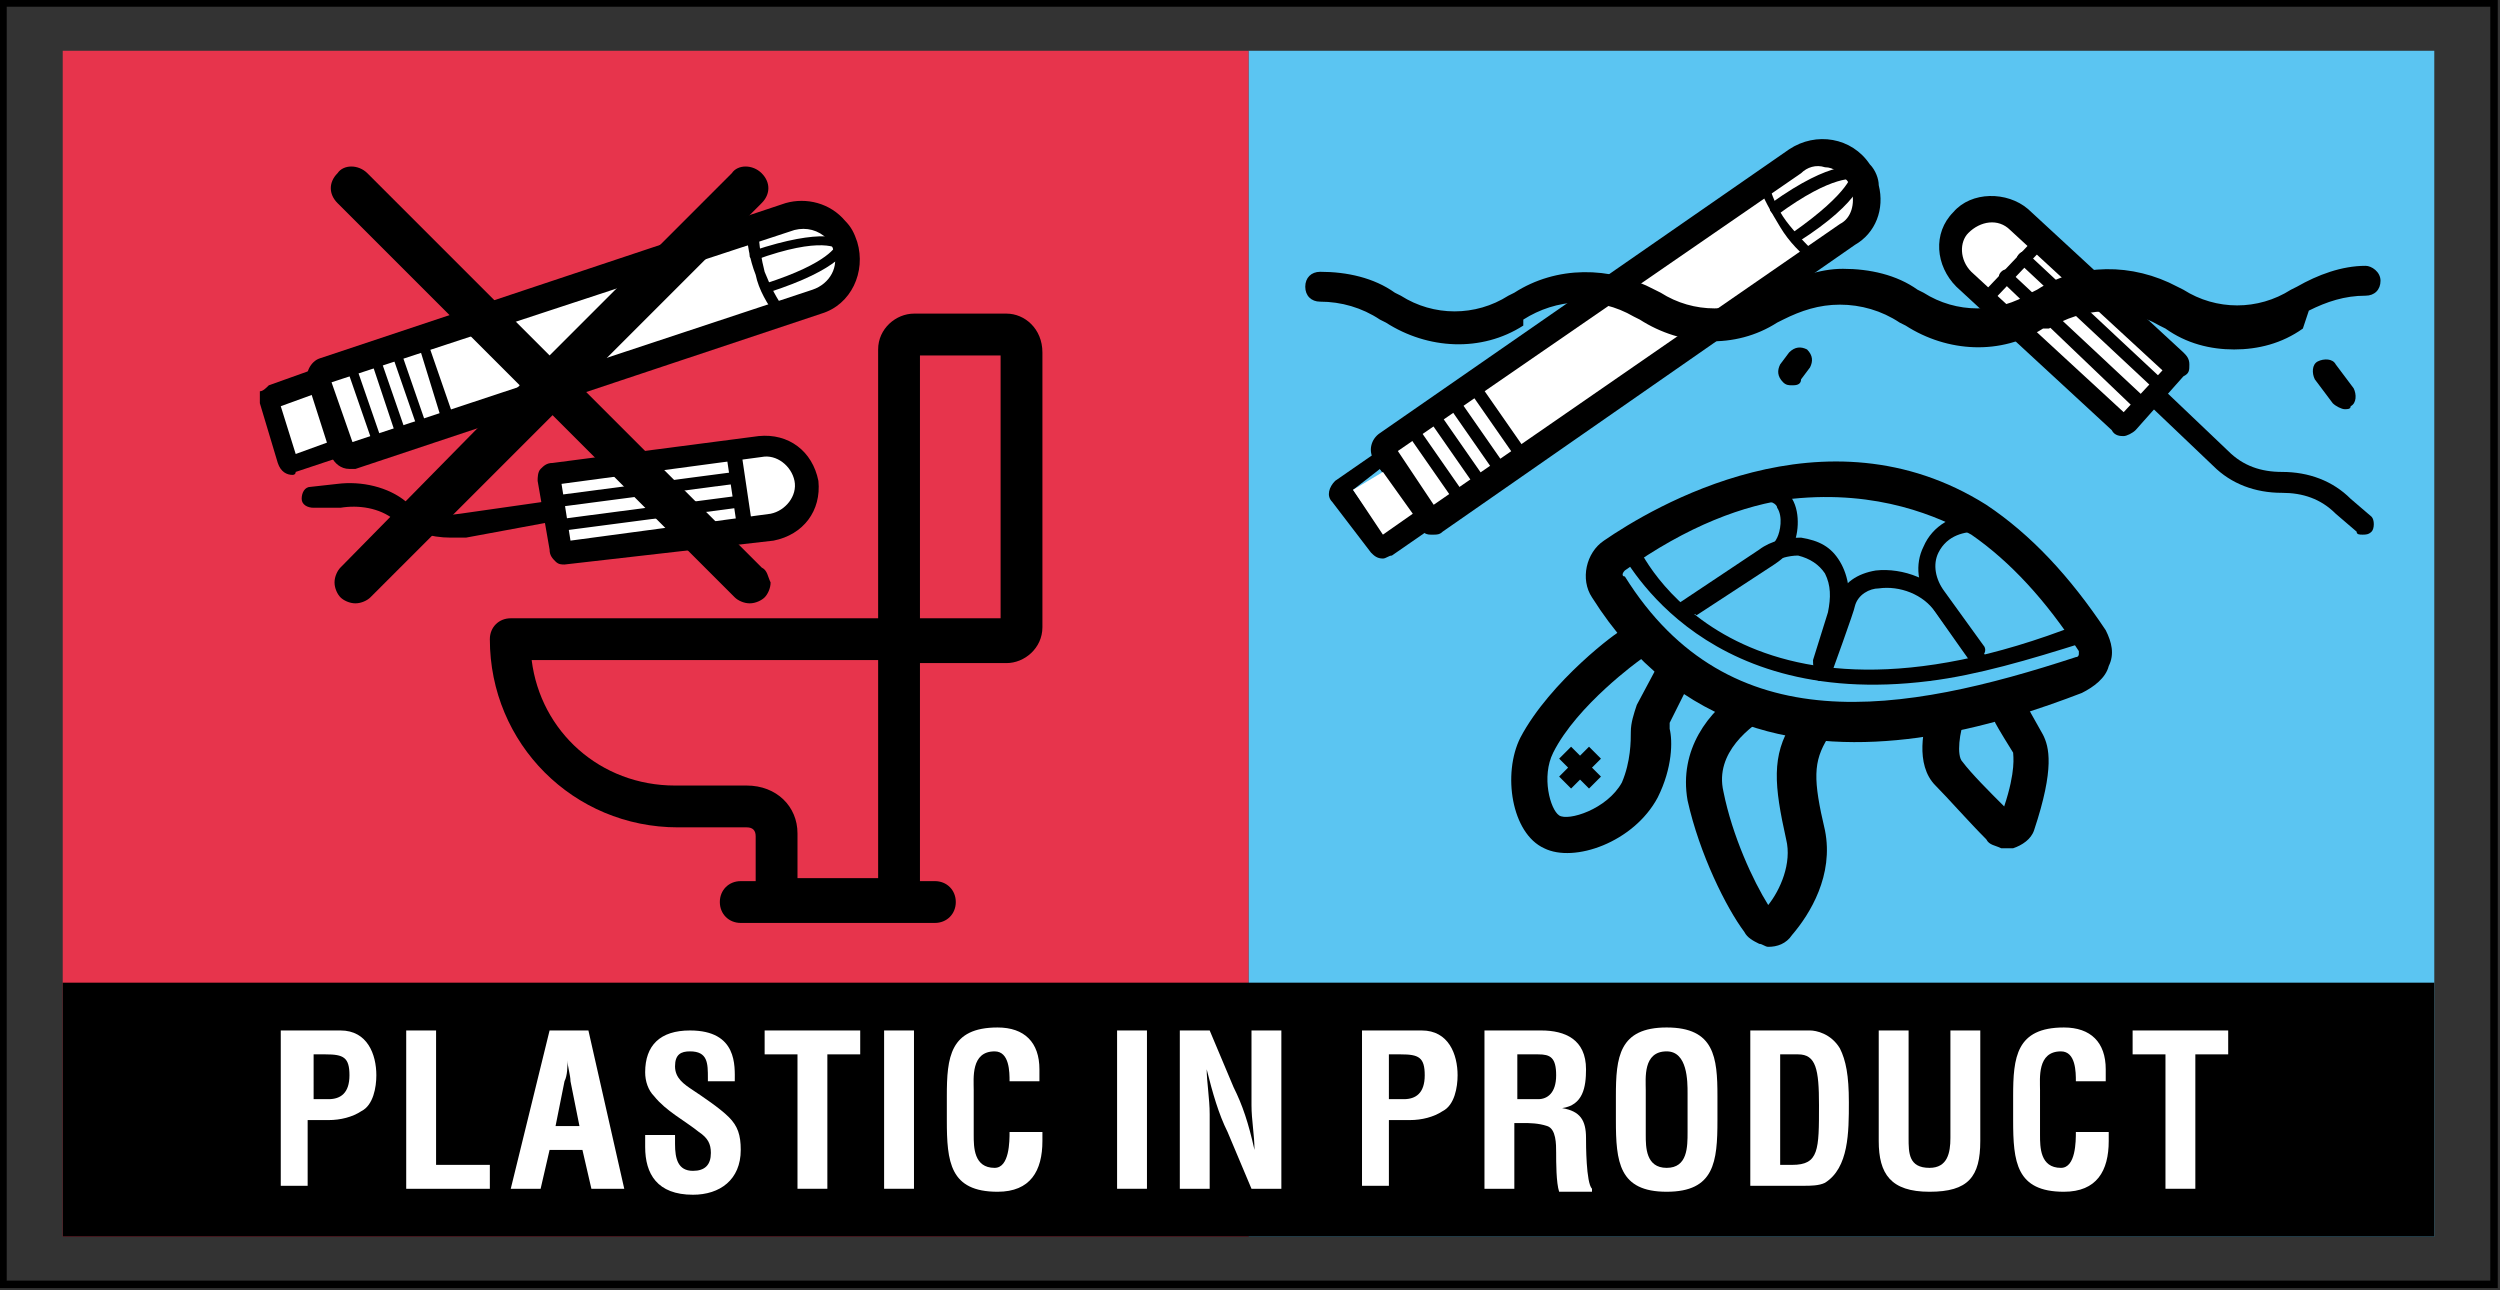 <?xml version="1.0" encoding="utf-8"?>
<!-- Generator: Adobe Illustrator 25.2.1, SVG Export Plug-In . SVG Version: 6.00 Build 0)  -->
<svg version="1.1" id="Calque_1" xmlns="http://www.w3.org/2000/svg" xmlns:xlink="http://www.w3.org/1999/xlink" x="0px" y="0px"
	 viewBox="0 0 83.7 43.2" style="enable-background:new 0 0 83.7 43.2;" xml:space="preserve">
<rect x="0" y="0" width="83.7" height="43.2" fill="#333333" stroke="none"/>
<style type="text/css">
	.st0{fill:none;stroke:#000000;stroke-width:0.25;stroke-miterlimit:10;}
	.st1{fill:#5BC5F2;}
	.st2{fill:#E7344C;}
	.st3{fill:#FFFFFF;}
</style>
<g>
	<path class="st0" d="M83.5,43H0.1V0.1h83.4V43z"/>
	<rect x="41.8" y="1.7" class="st1" width="39.7" height="39.7"/>
	<rect x="2.1" y="1.7" class="st2" width="39.7" height="39.7"/>
	<rect x="2.1" y="32.9" width="79.4" height="8.5"/>
	<g>
		<g>
			<path class="st3" d="M9.4,39.8v-5.3h2c0.9,0,1.2,0.8,1.2,1.5c0,0.4-0.1,1-0.5,1.2c-0.3,0.2-0.7,0.3-1.1,0.3h-0.7v2.2H9.4z
				 M10.4,36.8H11c0.4,0,0.7-0.2,0.7-0.8c0-0.6-0.2-0.7-0.8-0.7h-0.4V36.8z"/>
			<path class="st3" d="M13.6,39.8v-5.3h1V39h1.8v0.8H13.6z"/>
			<path class="st3" d="M17.1,39.8l1.3-5.3h1.3l1.2,5.3h-1.1l-0.3-1.3h-1.1l-0.3,1.3H17.1z M18.6,37.7h0.8l-0.3-1.5
				c0-0.2-0.1-0.5-0.1-0.7c0-0.1,0-0.2,0-0.4h0c0,0.1,0,0.2,0,0.4c0,0.2,0,0.5-0.1,0.7L18.6,37.7z"/>
			<path class="st3" d="M23.7,36.1c0-0.5,0-0.9-0.6-0.9c-0.3,0-0.5,0.1-0.5,0.5c0,0.4,0.3,0.6,0.6,0.8c0.3,0.2,0.9,0.6,1.2,0.9
				c0.3,0.3,0.4,0.6,0.4,1.1c0,1-0.7,1.5-1.6,1.5c-1.2,0-1.6-0.7-1.6-1.6v-0.4h1v0.3c0,0.5,0.1,0.9,0.6,0.9c0.4,0,0.6-0.2,0.6-0.6
				c0-0.3-0.1-0.5-0.4-0.7c-0.5-0.4-1.1-0.7-1.5-1.2c-0.2-0.2-0.3-0.5-0.3-0.8c0-0.9,0.5-1.4,1.5-1.4c1.6,0,1.5,1.2,1.5,1.7H23.7z"
				/>
			<path class="st3" d="M25.5,34.5h3.3v0.8h-1.1v4.5h-1v-4.5h-1.1V34.5z"/>
			<path class="st3" d="M29.6,39.8v-5.3h1v5.3H29.6z"/>
			<path class="st3" d="M34.9,37.9c0,0.1,0,0.2,0,0.3c0,1-0.4,1.7-1.5,1.7c-1.6,0-1.7-1-1.7-2.4v-0.8c0-1.3,0.1-2.3,1.7-2.3
				c0.9,0,1.4,0.5,1.4,1.4c0,0.1,0,0.3,0,0.4h-1c0-0.3,0-1-0.5-1c-0.8,0-0.7,0.9-0.7,1.3V38c0,0.4,0,1.1,0.7,1.1
				c0.5,0,0.5-0.9,0.5-1.2H34.9z"/>
			<path class="st3" d="M37.4,39.8v-5.3h1v5.3H37.4z"/>
			<path class="st3" d="M41.9,34.5h1v5.3h-1l-0.8-1.9c-0.3-0.6-0.5-1.3-0.7-2.1h0c0,0.4,0.1,1,0.1,1.5c0,0.5,0,1,0,1.5v1h-1v-5.3h1
				l0.8,1.9c0.3,0.6,0.5,1.2,0.7,2.1h0c0-0.5-0.1-1-0.1-1.5c0-0.5,0-1,0-1.5V34.5z"/>
			<path class="st3" d="M45.6,39.8v-5.3h2c0.9,0,1.2,0.8,1.2,1.5c0,0.4-0.1,1-0.5,1.2c-0.3,0.2-0.7,0.3-1.1,0.3h-0.7v2.2H45.6z
				 M46.5,36.8h0.5c0.4,0,0.7-0.2,0.7-0.8c0-0.6-0.2-0.7-0.8-0.7h-0.4V36.8z"/>
			<path class="st3" d="M50.7,37.5v2.3h-1v-5.3h1.9c0.8,0,1.5,0.3,1.5,1.3c0,0.6-0.1,1.2-0.8,1.3v0c0.6,0.1,0.8,0.4,0.8,1
				c0,0.2,0,1.5,0.2,1.7v0.1h-1.1c-0.1-0.3-0.1-1-0.1-1.3c0-0.3,0-0.8-0.3-0.9c-0.3-0.1-0.6-0.1-0.8-0.1H50.7z M50.7,36.8h0.8
				c0.3,0,0.6-0.2,0.6-0.8c0-0.6-0.2-0.7-0.6-0.7h-0.7V36.8z"/>
			<path class="st3" d="M54.1,36.7c0-1.3,0.1-2.3,1.7-2.3c1.6,0,1.7,1,1.7,2.3v0.8c0,1.4-0.1,2.4-1.7,2.4c-1.6,0-1.7-1-1.7-2.4V36.7
				z M55.1,38c0,0.4,0,1.1,0.7,1.1c0.7,0,0.7-0.7,0.7-1.2v-1.3c0-0.4,0-1.4-0.7-1.4c-0.8,0-0.7,0.9-0.7,1.3V38z"/>
			<path class="st3" d="M58.6,39.8v-5.3h2c0.2,0,0.7,0.1,1,0.6c0.2,0.4,0.3,0.9,0.3,1.8c0,1,0,2.2-0.8,2.7c-0.2,0.1-0.5,0.1-0.7,0.1
				H58.6z M60,39c0.9,0,0.9-0.5,0.9-2c0-1.2-0.1-1.7-0.7-1.7h-0.6V39H60z"/>
			<path class="st3" d="M65.3,34.5h1v3.7c0,1.2-0.4,1.7-1.7,1.7c-1.3,0-1.7-0.6-1.7-1.7v-3.7h1v3.6c0,0.5,0,1,0.7,1
				c0.6,0,0.7-0.5,0.7-1V34.5z"/>
			<path class="st3" d="M70.6,37.9c0,0.1,0,0.2,0,0.3c0,1-0.4,1.7-1.5,1.7c-1.6,0-1.7-1-1.7-2.4v-0.8c0-1.3,0.1-2.3,1.7-2.3
				c0.9,0,1.4,0.5,1.4,1.4c0,0.1,0,0.3,0,0.4h-1c0-0.3,0-1-0.5-1c-0.8,0-0.7,0.9-0.7,1.3V38c0,0.4,0,1.1,0.7,1.1
				c0.5,0,0.5-0.9,0.5-1.2H70.6z"/>
			<path class="st3" d="M71.3,34.5h3.3v0.8h-1.1v4.5h-1v-4.5h-1.1V34.5z"/>
		</g>
	</g>
	<g>
		<path d="M33.7,10.5h-3.1c-0.6,0-1.2,0.5-1.2,1.2v9H17.1c-0.4,0-0.7,0.3-0.7,0.7c0,3.5,2.8,6.3,6.3,6.3H25c0.2,0,0.3,0.1,0.3,0.3
			v1.5h-0.5c-0.4,0-0.7,0.3-0.7,0.7c0,0.4,0.3,0.7,0.7,0.7h6.5c0.4,0,0.7-0.3,0.7-0.7c0-0.4-0.3-0.7-0.7-0.7h-0.5v-7.3h2.9
			c0.6,0,1.2-0.5,1.2-1.2v-9.2C34.9,11,34.3,10.5,33.7,10.5z M33.5,11.9v8.8h-2.7v-8.8H33.5z M25,26.3h-2.4c-2.5,0-4.5-1.8-4.8-4.2
			h11.6v7.3h-2.7v-1.5C26.7,27,26,26.3,25,26.3z"/>
		<g>
			<path class="st3" d="M27.3,10.1l-15.6,5.2c-0.1,0-0.2,0-0.2-0.1l-0.8-2.5c0-0.1,0-0.2,0.1-0.2l15.6-5.2c0.6-0.2,1.2,0,1.6,0.4
				c0.1,0.1,0.2,0.3,0.3,0.5l0,0C28.5,9,28.1,9.8,27.3,10.1z"/>
			<path class="st3" d="M10.6,12.8c0.1,0,0.2,0,0.2,0.1l0.7,2c0,0.1,0,0.2-0.1,0.2l-1.5,0.5c-0.1,0-0.2,0-0.2-0.1l-0.6-2
				c0-0.1,0-0.2,0.1-0.2L10.6,12.8z"/>
			<path d="M11.7,15.7c-0.3,0-0.5-0.2-0.6-0.4l-0.8-2.5c-0.1-0.3,0.1-0.7,0.4-0.8l15.6-5.2c0.7-0.2,1.5,0,2,0.6
				c0.2,0.2,0.3,0.4,0.4,0.7c0.3,1-0.2,2.1-1.2,2.4l-15.6,5.2C11.8,15.7,11.7,15.7,11.7,15.7z M11.1,12.8l0.7,2l15.4-5.1
				c0.6-0.2,0.9-0.8,0.7-1.3c0-0.1-0.1-0.3-0.2-0.4c-0.3-0.3-0.7-0.4-1.1-0.3L11.1,12.8z M10.9,12.8L10.9,12.8
				C10.9,12.8,10.9,12.8,10.9,12.8z"/>
			<path d="M9.8,15.9c-0.2,0-0.4-0.1-0.5-0.4l-0.6-2c0-0.1,0-0.3,0-0.4C8.8,13.1,8.9,13,9,12.9l1.4-0.5c0.3-0.1,0.5,0.1,0.6,0.3
				l0.7,2c0,0.1,0,0.3,0,0.4c-0.1,0.1-0.2,0.2-0.3,0.2l-1.5,0.5C9.9,15.9,9.8,15.9,9.8,15.9z M9.4,13.6l0.5,1.6l1.1-0.4l-0.5-1.6
				L9.4,13.6z M9.2,13.6L9.2,13.6C9.2,13.6,9.2,13.6,9.2,13.6z M10.6,12.8L10.6,12.8L10.6,12.8z"/>
			<path d="M15,14.2c-0.1,0-0.1,0-0.2-0.1L14,11.5c0-0.1,0-0.2,0.1-0.2c0.1,0,0.2,0,0.2,0.1l0.9,2.6C15.2,14.1,15.2,14.2,15,14.2
				C15.1,14.2,15,14.2,15,14.2z"/>
			<path d="M14.2,14.5c-0.1,0-0.1,0-0.2-0.1l-0.9-2.6c0-0.1,0-0.2,0.1-0.2c0.1,0,0.2,0,0.2,0.1l0.9,2.6
				C14.4,14.4,14.4,14.5,14.2,14.5C14.3,14.5,14.3,14.5,14.2,14.5z"/>
			<path d="M13.5,14.8c-0.1,0-0.1,0-0.2-0.1L12.4,12c0-0.1,0-0.2,0.1-0.2c0.1,0,0.2,0,0.2,0.1l0.9,2.6
				C13.7,14.6,13.6,14.7,13.5,14.8C13.5,14.8,13.5,14.8,13.5,14.8z"/>
			<path d="M12.7,15c-0.1,0-0.1,0-0.2-0.1l-0.9-2.6c0-0.1,0-0.2,0.1-0.2c0.1,0,0.2,0,0.2,0.1l0.9,2.6C12.9,14.9,12.8,15,12.7,15
				C12.7,15,12.7,15,12.7,15z"/>
			<path d="M26.1,10.7c-0.1,0-0.1,0-0.1-0.1c-0.3-0.4-0.6-0.9-0.7-1.4C25.1,8.7,25,8.1,25,7.7c0-0.1,0.1-0.2,0.2-0.2
				c0.1,0,0.2,0.1,0.2,0.2c0,0.5,0.1,1,0.2,1.4c0.2,0.5,0.4,0.9,0.7,1.3c0.1,0.1,0,0.2,0,0.3C26.2,10.7,26.2,10.7,26.1,10.7z"/>
			<path d="M25.3,8.7c-0.1,0-0.1,0-0.2-0.1c0-0.1,0-0.2,0.1-0.2c2.4-0.8,3-0.4,3.1-0.3c0.1,0.1,0.1,0.2,0,0.3
				c-0.1,0.1-0.2,0.1-0.2,0C28.1,8.3,27.5,7.9,25.3,8.7C25.3,8.7,25.3,8.7,25.3,8.7z"/>
			<path d="M25.7,9.8c-0.1,0-0.1,0-0.2-0.1c0-0.1,0-0.2,0.1-0.2c2.2-0.7,2.4-1.3,2.4-1.3C28.1,8,28.2,8,28.3,8
				c0.1,0,0.2,0.1,0.1,0.2C28.4,8.3,28.2,9,25.7,9.8C25.7,9.8,25.7,9.8,25.7,9.8z"/>
		</g>
		<g>
			<path class="st3" d="M25.8,17.6l-6.9,0.9c-0.1,0-0.2-0.1-0.2-0.1L18.4,16c0-0.1,0.1-0.2,0.1-0.2l6.9-0.9c0.7-0.1,1.4,0.4,1.5,1.2
				l0,0C27.1,16.8,26.5,17.5,25.8,17.6z"/>
			<path d="M18.9,18.9c-0.1,0-0.2,0-0.3-0.1c-0.1-0.1-0.2-0.2-0.2-0.4L18,16.1c0-0.1,0-0.3,0.1-0.4c0.1-0.1,0.2-0.2,0.4-0.2l6.9-0.9
				c1-0.1,1.8,0.5,2,1.5c0.1,1-0.5,1.8-1.5,2L18.9,18.9C18.9,18.9,18.9,18.9,18.9,18.9z M18.8,16.2l0.3,1.9l6.7-0.9
				c0.5-0.1,0.9-0.6,0.8-1.1c-0.1-0.5-0.6-0.9-1.1-0.8L18.8,16.2z"/>
			<path d="M24.9,18c-0.1,0-0.2-0.1-0.2-0.2l-0.4-2.7c0-0.1,0.1-0.3,0.2-0.3c0.1,0,0.3,0.1,0.3,0.2l0.4,2.7
				C25.1,17.8,25,17.9,24.9,18C24.9,18,24.9,18,24.9,18z"/>
			<path d="M18.5,17c-0.1,0-0.2-0.1-0.2-0.2c0-0.1,0.1-0.2,0.2-0.2l6.1-0.8c0.1,0,0.2,0.1,0.2,0.2c0,0.1-0.1,0.2-0.2,0.2L18.5,17
				C18.5,17,18.5,17,18.5,17z"/>
			<path d="M18.6,17.8c-0.1,0-0.2-0.1-0.2-0.2c0-0.1,0.1-0.2,0.2-0.2l6.1-0.8c0.1,0,0.2,0.1,0.2,0.2c0,0.1-0.1,0.2-0.2,0.2
				L18.6,17.8C18.6,17.8,18.6,17.8,18.6,17.8z"/>
			<path d="M15.1,18c-0.7,0-1.3-0.2-1.9-0.6l0,0c-0.5-0.4-1.2-0.5-1.8-0.4L10.5,17c-0.2,0-0.4-0.1-0.4-0.3c0-0.2,0.1-0.4,0.3-0.4
				l0.9-0.1c0.8-0.1,1.7,0.1,2.3,0.6l0,0c0.5,0.4,1.2,0.5,1.8,0.4l2.8-0.4c0.2,0,0.4,0.1,0.4,0.3c0,0.2-0.1,0.4-0.3,0.4L15.6,18
				C15.4,18,15.3,18,15.1,18z"/>
		</g>
		<path d="M25.5,19l-6.1-6.1l6.1-6.1c0.3-0.3,0.3-0.7,0-1c-0.3-0.3-0.8-0.3-1,0l-6.1,6.1l-6.1-6.1c-0.3-0.3-0.8-0.3-1,0
			c-0.3,0.3-0.3,0.7,0,1l6.1,6.1L11.4,19c-0.1,0.1-0.2,0.3-0.2,0.5c0,0.2,0.1,0.4,0.2,0.5c0.1,0.1,0.3,0.2,0.5,0.2
			c0.2,0,0.4-0.1,0.5-0.2l6.1-6.1l6.1,6.1c0.1,0.1,0.3,0.2,0.5,0.2c0.2,0,0.4-0.1,0.5-0.2c0.1-0.1,0.2-0.3,0.2-0.5
			C25.7,19.3,25.7,19.1,25.5,19z"/>
	</g>
	<g>
		<path d="M64.2,24.7c-3.7,0.5-8-0.1-10.9-4.7c-0.4-0.6-0.2-1.5,0.4-1.9c1.6-1.1,7.4-4.6,12.8-1.2l0,0c1.5,1,2.8,2.4,4,4.2
			c0.2,0.4,0.3,0.8,0.1,1.2c-0.1,0.4-0.5,0.7-0.9,0.9C68.4,23.7,66.4,24.4,64.2,24.7z M60,16.7c-1.6,0.2-3.5,0.9-5.6,2.4
			c-0.1,0.1-0.1,0.2,0,0.2c3.5,5.6,9.3,4.6,15.1,2.7c0.1,0,0.1-0.1,0.1-0.1c0,0,0-0.1,0-0.1c-1.1-1.7-2.3-3-3.6-3.9
			C64.9,17.3,62.9,16.4,60,16.7z"/>
		<path d="M64.6,22.8c-7.9,1-10.3-4.4-10.4-4.4c-0.1-0.2,0-0.3,0.2-0.4c0.2-0.1,0.3,0,0.4,0.2l0,0c0.1,0.3,3.3,7.2,14.8,2.7
			c0.2-0.1,0.3,0,0.4,0.2c0.1,0.2,0,0.3-0.2,0.4C67.9,22.1,66.2,22.6,64.6,22.8z"/>
		<path d="M60.7,24.3c-0.2,0-0.5,0-0.7-0.1c-0.7,1.1-0.6,2.1-0.2,3.9c0.2,0.8-0.2,1.7-0.6,2.2c-0.5-0.8-1.2-2.3-1.5-3.8
			c-0.3-1.3,0.9-2.2,1.6-2.6c-0.4-0.2-0.7-0.5-1-0.8c-1.1,0.7-2.1,2-1.8,3.7c0.4,1.8,1.3,3.6,1.9,4.4c0.1,0.2,0.3,0.3,0.5,0.4
			c0.1,0,0.2,0.1,0.3,0.1c0.3,0,0.6-0.1,0.8-0.4c0.6-0.7,1.4-2,1.1-3.5c-0.4-1.7-0.4-2.3,0.1-3.1c0.1-0.2,0.1-0.3,0.1-0.5
			C61,24.3,60.9,24.3,60.7,24.3z"/>
		<path d="M56.7,20.6c-0.1,0-0.2,0-0.3-0.1c-0.1-0.1-0.1-0.3,0.1-0.4l2.6-1.7c0.2-0.1,0.3-0.2,0.4-0.4c0.1-0.2,0.2-0.7,0-1
			c0-0.1-0.2-0.3-0.7-0.2c-0.2,0-0.3-0.1-0.3-0.3c0-0.2,0.1-0.3,0.3-0.3c0.7-0.1,1.1,0.2,1.2,0.5c0.3,0.5,0.2,1.3,0,1.6
			c-0.1,0.2-0.3,0.4-0.6,0.6l-2.6,1.7C56.7,20.5,56.7,20.6,56.7,20.6z"/>
		<path d="M61,22.5c0,0-0.1,0-0.1,0c-0.2-0.1-0.2-0.2-0.2-0.4l0.5-1.6c0.1-0.5,0.1-0.9-0.1-1.3c-0.2-0.3-0.5-0.5-0.9-0.6
			c-0.3,0-0.7,0.1-1,0.3l-2.7,1.8c-0.1,0.1-0.3,0.1-0.4-0.1c-0.1-0.1-0.1-0.3,0.1-0.4l2.7-1.8c0.4-0.3,0.9-0.4,1.4-0.4
			c0.6,0.1,1,0.3,1.3,0.8c0.3,0.5,0.4,1.2,0.2,1.8l-0.5,1.6C61.2,22.4,61.1,22.5,61,22.5z"/>
		<path d="M66.3,22.3c-0.1,0-0.2,0-0.3-0.1c0,0-0.5-0.7-1.2-1.7c-0.4-0.6-1.2-0.9-1.9-0.8c0,0,0,0,0,0c-0.3,0-0.7,0.2-0.8,0.6
			c0,0.1-0.8,2.3-0.8,2.3c-0.1,0.2-0.2,0.2-0.4,0.2c-0.2-0.1-0.2-0.2-0.2-0.4c0.1-0.4,0.8-2.2,0.8-2.3c0.2-0.6,0.7-0.9,1.3-1
			c0,0,0,0,0,0c0.9-0.1,2,0.3,2.5,1.1c0.7,1,1.2,1.8,1.2,1.8c0.1,0.1,0.1,0.3-0.1,0.4C66.4,22.2,66.3,22.3,66.3,22.3z"/>
		<path d="M66.2,22.1c-0.1,0-0.2,0-0.3-0.1l-1.3-1.8c-0.4-0.6-0.5-1.3-0.2-1.9c0.3-0.7,1-1.1,1.8-1.1c0.2,0,0.3,0.1,0.3,0.3
			c0,0.2-0.1,0.3-0.3,0.3c-0.4,0-1,0.1-1.3,0.7c-0.2,0.4-0.1,0.9,0.2,1.3l1.3,1.8c0.1,0.1,0.1,0.3-0.1,0.4
			C66.3,22.1,66.2,22.1,66.2,22.1z"/>
		<path d="M68.4,24.6c-0.4-0.7-0.5-0.9-0.5-0.9c-0.2-0.3-0.5-0.4-0.8-0.3c-0.3,0.2-0.4,0.5-0.3,0.8c0,0,0.1,0.2,0.6,1
			c0,0.1,0.1,0.6-0.3,1.8c-0.5-0.5-1.1-1.1-1.4-1.5c-0.2-0.2-0.1-1,0.1-1.5c0.1-0.1,0-0.3,0-0.4c-0.4,0.1-0.8,0.2-1.2,0.2
			c-0.2,0.5-0.5,1.8,0.2,2.5c0.4,0.4,1.1,1.2,1.7,1.8c0.1,0.2,0.3,0.2,0.5,0.3c0.1,0,0.3,0,0.4,0c0.3-0.1,0.6-0.3,0.7-0.6
			C68.8,25.7,68.6,25,68.4,24.6z"/>
		<path d="M56.7,22.6c-0.4-0.1-0.8-0.3-1.1-0.5l-0.8,1.5c-0.1,0.3-0.2,0.6-0.2,0.9c0,0.3,0,1-0.3,1.7c-0.5,0.9-1.8,1.3-2.1,1.1
			c-0.3-0.2-0.6-1.3-0.2-2.1c0.8-1.6,2.9-3.1,2.9-3.1c0.3-0.2,0.4-0.5,0.2-0.8c-0.2-0.3-0.5-0.4-0.8-0.2c-0.1,0-2.4,1.7-3.4,3.6
			c-0.6,1.2-0.3,3.2,0.8,3.7c1,0.5,3-0.2,3.8-1.7c0.5-1,0.5-1.9,0.4-2.3c0-0.1,0-0.1,0-0.2L56.7,22.6z"/>
		<polygon points="53.6,25.4 53.2,25 52.9,25.3 52.6,25 52.2,25.4 52.5,25.7 52.2,26 52.6,26.4 52.9,26.1 53.2,26.4 53.6,26 
			53.3,25.7 		"/>
		<g>
			<path class="st3" d="M60.1,5.4l-13.8,9.6c-0.1,0.1-0.1,0.2,0,0.3l1.5,2.2c0.1,0.1,0.2,0.1,0.3,0l13.8-9.6c0.5-0.4,0.7-1,0.6-1.6
				c0-0.2-0.1-0.4-0.2-0.6v0C61.7,5.1,60.8,4.9,60.1,5.4z"/>
			<path class="st3" d="M65.8,9.4l5.2,4.8c0.1,0.1,0.2,0.1,0.2,0l1.6-1.8c0.1-0.1,0.1-0.2,0-0.2l-5.2-4.8c-0.6-0.5-1.4-0.5-1.9,0.1
				l0,0C65.2,8,65.2,8.8,65.8,9.4z"/>
			<g>
				<path d="M48,17.9c0,0-0.1,0-0.1,0c-0.2,0-0.3-0.1-0.4-0.3l-1.5-2.2c-0.2-0.3-0.1-0.7,0.2-0.9L59.9,5c0.9-0.6,2.1-0.4,2.7,0.5
					c0.2,0.2,0.3,0.5,0.3,0.7c0.2,0.8-0.1,1.6-0.8,2l-13.8,9.6C48.2,17.9,48.1,17.9,48,17.9z M47.8,17.1
					C47.8,17.1,47.8,17.1,47.8,17.1L47.8,17.1z M46.8,15.1l1.2,1.8l13.6-9.4C62,7.3,62.1,6.8,62,6.4c0-0.1-0.1-0.3-0.2-0.4
					c-0.2-0.2-0.4-0.4-0.7-0.4c-0.3-0.1-0.6,0-0.8,0.2l0,0L46.8,15.1z M60.1,5.4L60.1,5.4L60.1,5.4z"/>
				<path d="M46.3,18.7C46.3,18.7,46.2,18.7,46.3,18.7c-0.2,0-0.3-0.1-0.4-0.2l-1.3-1.7c-0.2-0.2-0.1-0.5,0.1-0.7l1.3-0.9
					c0.2-0.2,0.5-0.1,0.7,0.1L48,17c0.1,0.1,0.1,0.2,0.1,0.4c0,0.1-0.1,0.3-0.2,0.3l-1.3,0.9C46.5,18.6,46.4,18.7,46.3,18.7z
					 M46.2,18C46.2,18,46.2,18,46.2,18L46.2,18z M45.3,16.4l1,1.4l0.9-0.7l-1-1.4L45.3,16.4z"/>
				<path d="M51,15.5c-0.1,0-0.1,0-0.2-0.1l-1.6-2.3c-0.1-0.1,0-0.2,0-0.3c0.1-0.1,0.2,0,0.3,0l1.6,2.3c0.1,0.1,0,0.2,0,0.3
					C51,15.5,51,15.5,51,15.5z"/>
				<path d="M50.3,16c-0.1,0-0.1,0-0.2-0.1l-1.6-2.3c-0.1-0.1,0-0.2,0-0.3c0.1-0.1,0.2,0,0.3,0l1.6,2.3c0.1,0.1,0,0.2,0,0.3
					C50.3,15.9,50.3,16,50.3,16z"/>
				<path d="M49.6,16.4c-0.1,0-0.1,0-0.2-0.1L47.8,14c-0.1-0.1,0-0.2,0-0.3c0.1-0.1,0.2,0,0.3,0l1.6,2.3c0.1,0.1,0,0.2,0,0.3
					C49.7,16.4,49.6,16.4,49.6,16.4z"/>
				<path d="M48.9,16.9c-0.1,0-0.1,0-0.2-0.1l-1.6-2.3c-0.1-0.1,0-0.2,0-0.3c0.1-0.1,0.2,0,0.3,0l1.6,2.3c0.1,0.1,0,0.2,0,0.3
					C49,16.9,48.9,16.9,48.9,16.9z"/>
				<path d="M60.8,8.8c0,0-0.1,0-0.1,0c-0.4-0.3-0.8-0.7-1.1-1.2c-0.3-0.5-0.6-1-0.7-1.4c0-0.1,0-0.2,0.1-0.2c0.1,0,0.2,0,0.2,0.1
					c0.1,0.4,0.3,0.9,0.6,1.3c0.3,0.4,0.7,0.8,1,1.1c0.1,0.1,0.1,0.2,0,0.3C60.9,8.8,60.8,8.8,60.8,8.8z"/>
				<path d="M60.2,8.2c-0.1,0-0.1,0-0.2-0.1c-0.1-0.1,0-0.2,0-0.3c2-1.4,2-2,2-2c0-0.1,0.1-0.2,0.2-0.2c0.1,0,0.2,0.1,0.2,0.2
					c0,0.1,0,0.9-2.2,2.3C60.2,8.2,60.2,8.2,60.2,8.2z"/>
				<path d="M59.5,7.2c-0.1,0-0.1,0-0.2-0.1c-0.1-0.1,0-0.2,0-0.3c2.1-1.5,2.8-1.2,2.9-1.2c0.1,0,0.1,0.2,0.1,0.2
					C62.3,6,62.2,6,62.1,6c0,0-0.7-0.2-2.6,1.2C59.5,7.2,59.5,7.2,59.5,7.2z"/>
			</g>
			<path d="M60,12.9c-0.1,0-0.2,0-0.3-0.1c-0.2-0.2-0.2-0.4-0.1-0.6l0.3-0.4c0.2-0.2,0.4-0.2,0.6-0.1c0.2,0.2,0.2,0.4,0.1,0.6
				l-0.3,0.4C60.3,12.9,60.1,12.9,60,12.9z"/>
			<path d="M78.5,13.7c-0.1,0-0.3-0.1-0.4-0.2l-0.6-0.8c-0.1-0.2-0.1-0.5,0.1-0.6c0.2-0.1,0.5-0.1,0.6,0.1l0.6,0.8
				c0.1,0.2,0.1,0.5-0.1,0.6C78.7,13.7,78.6,13.7,78.5,13.7z"/>
			<g>
				<path d="M71.1,14.6c-0.1,0-0.3,0-0.4-0.2l-5.2-4.8c-0.7-0.7-0.8-1.8-0.1-2.5C66,6.4,67.2,6.4,67.9,7l5.2,4.8
					c0.1,0.1,0.2,0.2,0.2,0.4c0,0.2,0,0.3-0.2,0.4l-1.6,1.8C71.4,14.5,71.2,14.6,71.1,14.6z M66,9.1l5.1,4.7l1.3-1.4l-5.1-4.7
					c-0.4-0.4-1-0.3-1.4,0.1C65.6,8.1,65.6,8.7,66,9.1L66,9.1z"/>
				<path d="M66.5,10.3c-0.1,0-0.1,0-0.2-0.1c-0.1-0.1-0.1-0.2,0-0.3l1.9-2c0.1-0.1,0.2-0.1,0.3,0c0.1,0.1,0.1,0.2,0,0.3l-1.9,2
					C66.6,10.2,66.5,10.3,66.5,10.3z"/>
				<path d="M72.3,13.1c0,0-0.1,0-0.1,0l-4.6-4.3c-0.1-0.1-0.1-0.2,0-0.3c0.1-0.1,0.2-0.1,0.3,0l4.6,4.3c0.1,0.1,0.1,0.2,0,0.3
					C72.4,13.1,72.4,13.1,72.3,13.1z"/>
				<path d="M71.7,13.8c0,0-0.1,0-0.1,0L67,9.4c-0.1-0.1-0.1-0.2,0-0.3c0.1-0.1,0.2-0.1,0.3,0l4.6,4.3c0.1,0.1,0.1,0.2,0,0.3
					C71.8,13.7,71.8,13.8,71.7,13.8z"/>
				<path d="M79.1,17.9c-0.1,0-0.2,0-0.2-0.1l-0.7-0.6c-0.5-0.5-1.1-0.7-1.8-0.7c-0.9,0-1.7-0.3-2.3-0.9l-2.1-2
					c-0.1-0.1-0.1-0.4,0-0.5c0.1-0.1,0.4-0.1,0.5,0l2.1,2c0.5,0.5,1.1,0.7,1.8,0.7c0.9,0,1.7,0.3,2.3,0.9l0.7,0.6
					c0.1,0.1,0.1,0.4,0,0.5C79.3,17.9,79.2,17.9,79.1,17.9z"/>
			</g>
			<path d="M74.8,11.7c-0.8,0-1.6-0.2-2.3-0.7l-0.2-0.1c-1.2-0.7-2.6-0.6-3.7,0.1L68.4,11c-1.4,0.9-3.2,0.8-4.6-0.1l-0.2-0.1
				c-0.6-0.4-1.3-0.6-2-0.6c-0.7,0-1.3,0.2-1.9,0.5l-0.2,0.1c-1.4,0.9-3.2,0.8-4.6-0.1l-0.2-0.1c-1.2-0.7-2.6-0.6-3.7,0.1L51,10.9
				c-1.4,0.9-3.2,0.8-4.6-0.1l-0.2-0.1c-0.6-0.4-1.3-0.6-2-0.6c0,0,0,0,0,0c-0.3,0-0.5-0.2-0.5-0.5c0-0.3,0.2-0.5,0.5-0.5
				c0.9,0,1.8,0.2,2.5,0.7l0.2,0.1c1.1,0.7,2.5,0.7,3.6,0l0.2-0.1c1.4-0.9,3.2-0.9,4.7-0.1l0,0l0.2,0.1c1.1,0.7,2.5,0.7,3.6,0
				l0.2-0.1c0.7-0.4,1.5-0.7,2.3-0.7c0.9,0,1.8,0.2,2.5,0.7l0.2,0.1c1.1,0.7,2.5,0.7,3.6,0l0.2-0.1c1.4-0.9,3.2-0.9,4.7-0.1l0,0
				l0.2,0.1c1.1,0.7,2.5,0.7,3.6,0l0.2-0.1c0.7-0.4,1.5-0.7,2.3-0.7c0.2,0,0.5,0.2,0.5,0.5c0,0.3-0.2,0.5-0.5,0.5
				c-0.7,0-1.3,0.2-1.9,0.5L77.1,11C76.4,11.5,75.6,11.7,74.8,11.7z"/>
		</g>
		<polygon class="st3" points="45.3,16.4 46.3,17.9 47.3,17.2 46.3,15.8 		"/>
	</g>
</g>
</svg>
